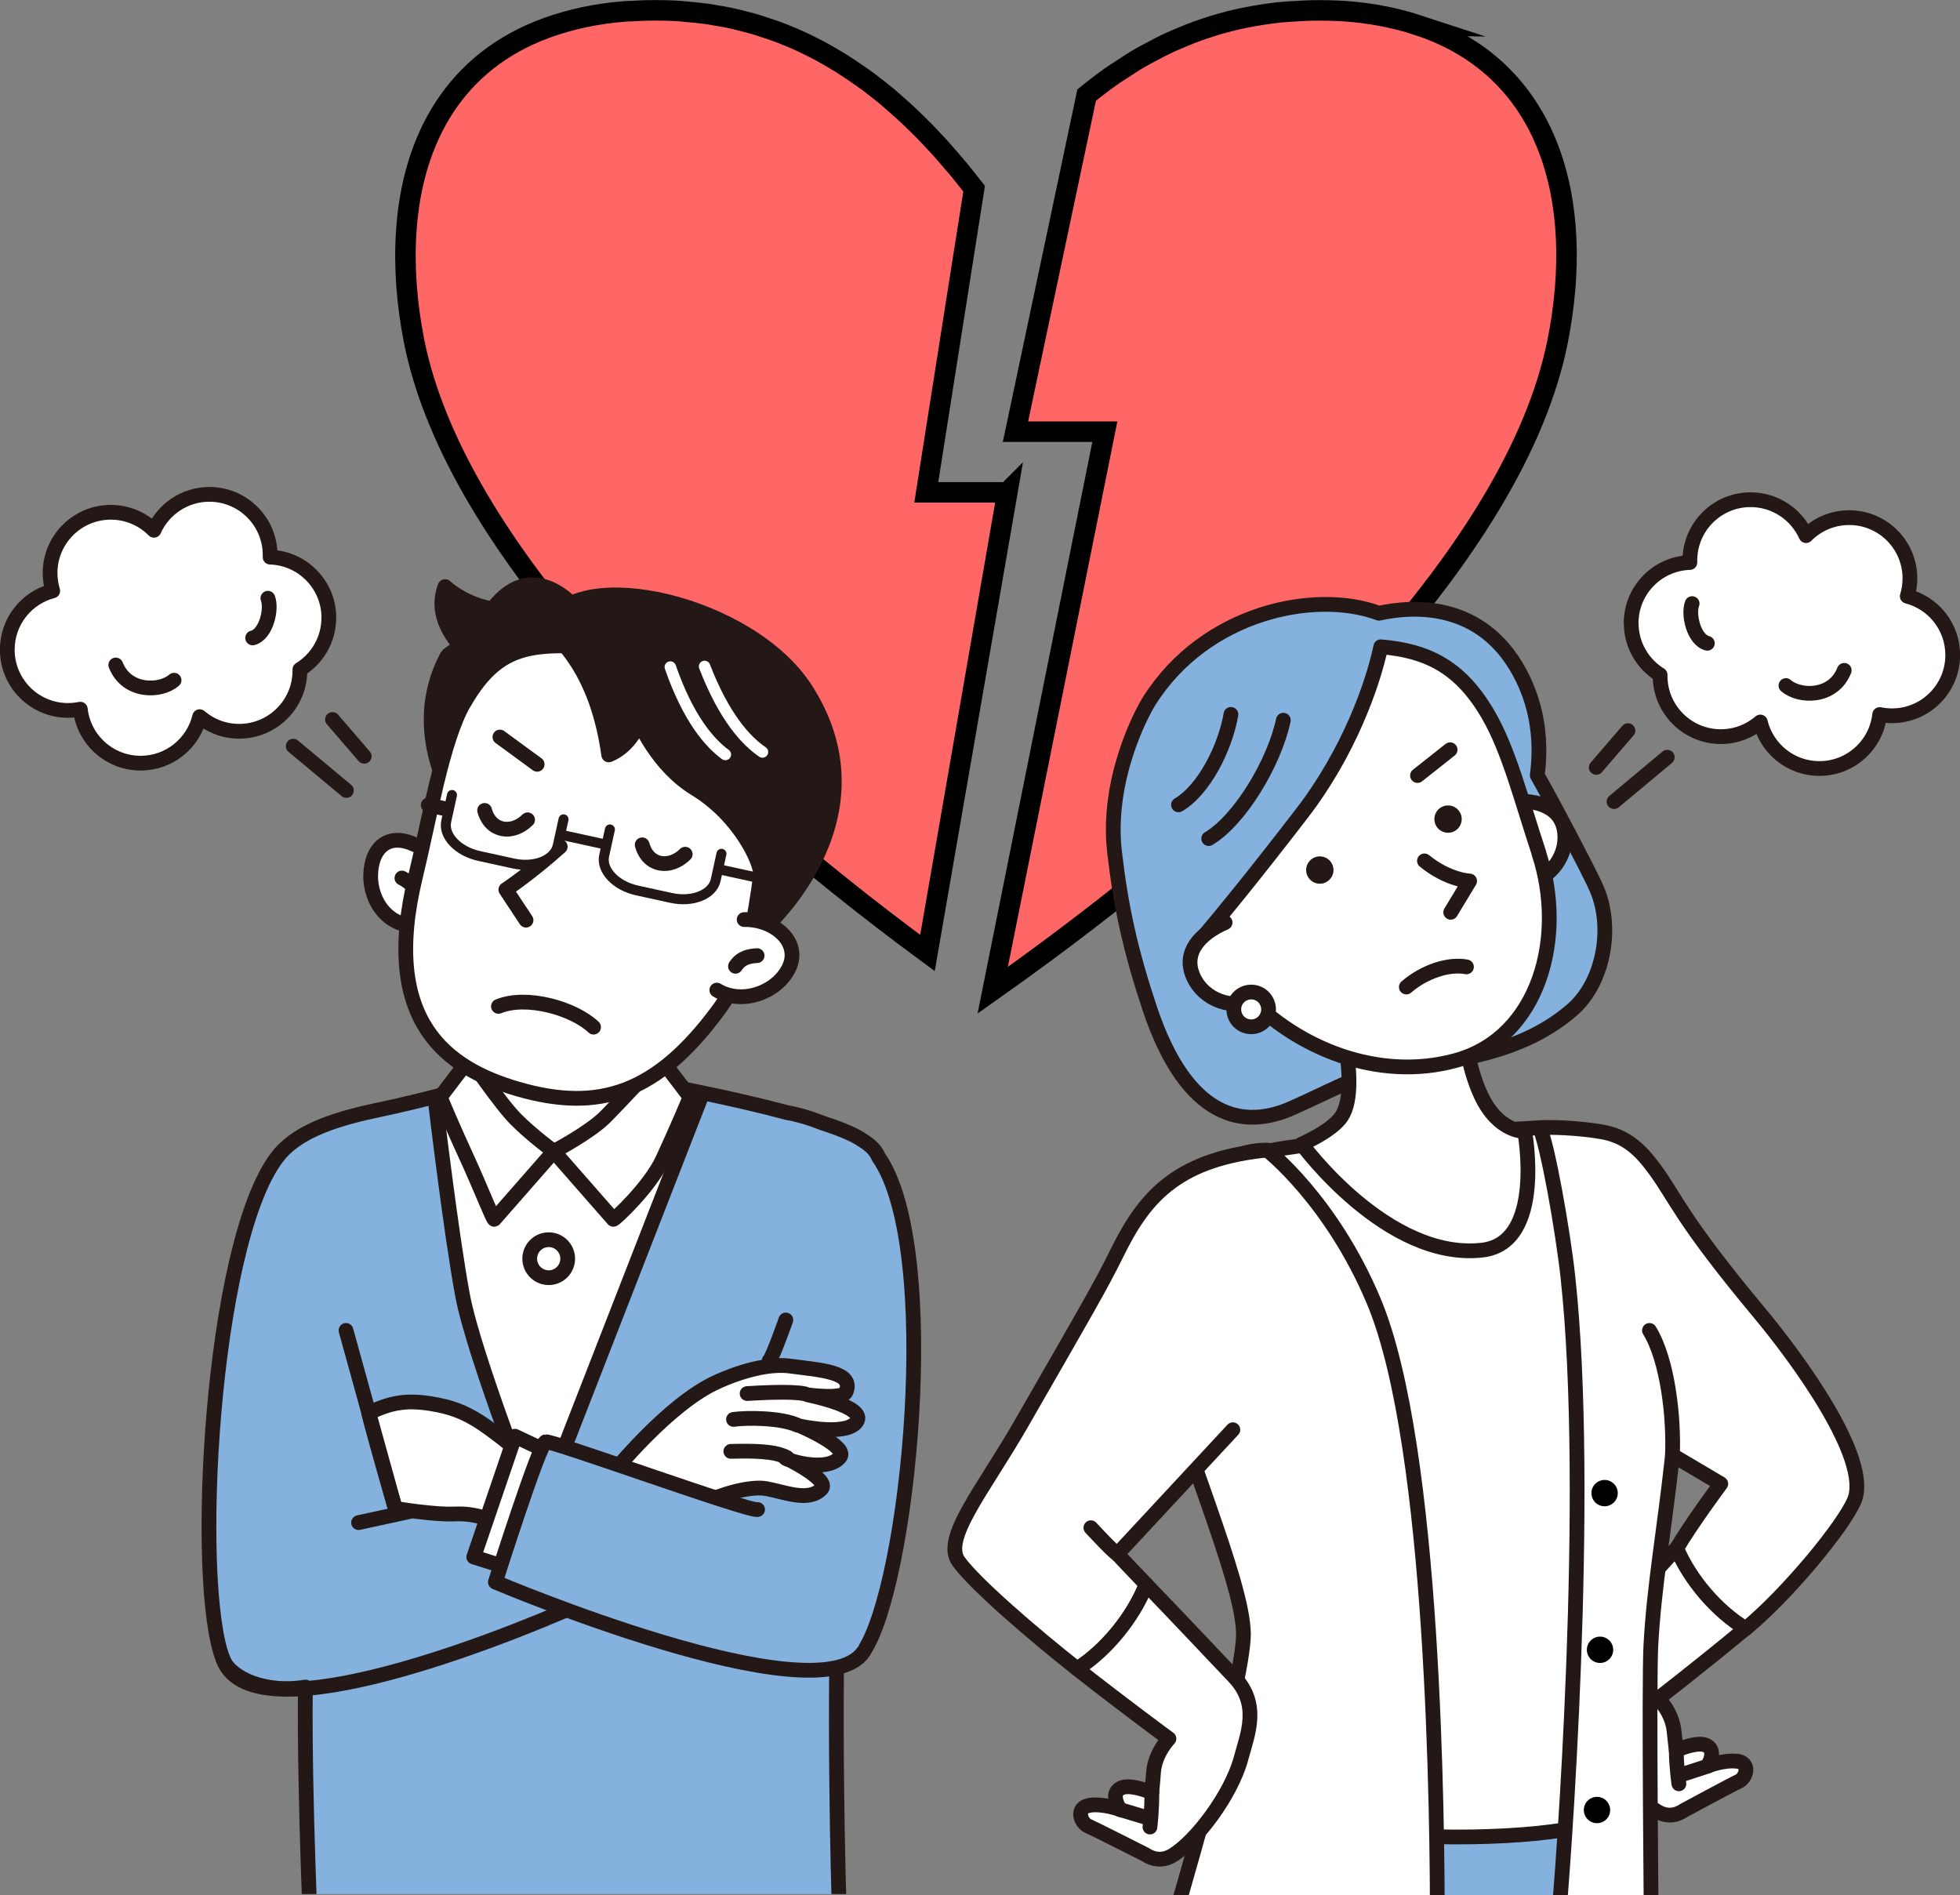 <?xml version="1.0" encoding="UTF-8"?>
<svg id="_レイヤー_1" data-name="レイヤー_1" xmlns="http://www.w3.org/2000/svg" xmlns:xlink="http://www.w3.org/1999/xlink" viewBox="0 0 296.26 286.48">
  <rect x="0" y="0" width="296.26" height="286.48" fill="#808080" stroke="none"/>
  <defs>
    <style>
      .cls-1, .cls-2, .cls-3, .cls-4 {
        fill: none;
      }

      .cls-5, .cls-6, .cls-2, .cls-7, .cls-3, .cls-4 {
        stroke-linecap: round;
        stroke-linejoin: round;
      }

      .cls-5, .cls-6, .cls-7, .cls-3, .cls-4 {
        stroke: #231815;
      }

      .cls-5, .cls-6, .cls-7, .cls-4 {
        stroke-width: 2.23px;
      }

      .cls-5, .cls-8 {
        fill: #fff;
      }

      .cls-6, .cls-9 {
        fill: #231815;
      }

      .cls-10 {
        clip-path: url(#clippath-1);
      }

      .cls-2 {
        stroke: #fff;
        stroke-width: 1.73px;
      }

      .cls-7 {
        fill: #85b1df;
      }

      .cls-3 {
        stroke-width: 1.51px;
      }

      .cls-11 {
        fill: #f66;
        stroke: #000;
        stroke-miterlimit: 10;
        stroke-width: 3.1px;
      }

      .cls-12 {
        clip-path: url(#clippath);
      }
    </style>
    <clipPath id="clippath">
      <rect id="SVGID" class="cls-1" x="22.85" y="81.91" width="119.08" height="204.37"/>
    </clipPath>
    <clipPath id="clippath-1">
      <rect class="cls-1" x="140.87" y="88.25" width="145.09" height="198.22"/>
    </clipPath>
  </defs>
  <g>
    <path class="cls-11" d="M152.26,74.42h-12.25l2.75-17.48,4.48-28.42c-.19-.24-.38-.47-.56-.71-.62-.78-1.23-1.56-1.86-2.32-.34-.41-.69-.8-1.03-1.2-.5-.58-.99-1.16-1.49-1.72-.38-.42-.77-.83-1.15-1.24-.48-.51-.95-1.03-1.44-1.52-.41-.42-.83-.82-1.24-1.23-.48-.46-.95-.93-1.44-1.38-.43-.4-.87-.78-1.3-1.17-.48-.43-.97-.86-1.45-1.27-.45-.38-.9-.74-1.36-1.1-.49-.39-.99-.78-1.49-1.16-.47-.35-.94-.69-1.42-1.02-.51-.36-1.02-.71-1.53-1.05-.48-.32-.97-.63-1.46-.94-.53-.32-1.06-.64-1.59-.95-.5-.29-1-.57-1.5-.84-.55-.3-1.11-.57-1.67-.85-.51-.25-1.02-.5-1.53-.73-.58-.26-1.16-.5-1.75-.74-.52-.22-1.04-.43-1.57-.62-.6-.22-1.22-.42-1.84-.62-.53-.17-1.05-.35-1.59-.51-.66-.19-1.33-.35-1.99-.52-.52-.13-1.03-.27-1.56-.38-.74-.16-1.49-.28-2.24-.4-.48-.08-.95-.18-1.44-.24-.97-.13-1.95-.23-2.94-.31-.29-.03-.57-.07-.87-.09-1.29-.09-2.61-.13-3.95-.13-1.21,0-2.45.05-3.7.13-.21.01-.42,0-.63.02-4.54.33-8.52,1.23-12.07,2.52-13.72,5-20.24,16.62-21.18,30.67-.36,5.31.05,10.94,1.19,16.71,6.24,31.12,41.57,65.91,77.59,92.43l12.07-69.62Z"/>
    <path class="cls-11" d="M214.37,3.82c-3.27-1.07-6.88-1.82-10.95-2.12-1.74-.12-3.42-.14-5.09-.12-.75.01-1.48.06-2.22.1-1.04.05-2.07.12-3.08.23-.74.08-1.47.19-2.2.3-.97.15-1.93.31-2.87.51-.72.15-1.42.31-2.13.49-.92.24-1.83.49-2.72.78-.68.22-1.35.43-2.02.67-.89.32-1.77.68-2.64,1.05-.63.27-1.26.52-1.87.81-.89.42-1.77.89-2.64,1.35-.55.3-1.12.58-1.66.9-.96.56-1.89,1.17-2.82,1.79-.42.28-.86.54-1.28.83-1.34.94-2.65,1.94-3.93,2.99l-8.21,38.82-2.29,10.84-.26,1.21h13.51l-5.93,29.53-.72,3.59-10.3,51.31c2.58-1.82,5.17-3.7,7.76-5.61,23.94-17.67,47.62-38.94,62.62-60.38,1.89-2.7,3.64-5.4,5.24-8.1,4.8-8.09,8.2-16.15,9.77-23.99,4.26-21.42-1.28-41.27-21.1-47.78Z"/>
  </g>
  <g>
    <g>
      <path class="cls-5" d="M49.71,93.38c0-4.97-3.95-9.01-8.88-9.17,0-.1,0-.2,0-.31,0-5.07-4.11-9.18-9.18-9.18-3.73,0-6.94,2.23-8.38,5.43-1.66-1.68-3.97-2.72-6.52-2.72-5.07,0-9.18,4.11-9.18,9.18,0,.94.14,1.85.4,2.7-3.95,1.02-6.87,4.61-6.87,8.89,0,5.07,4.11,9.18,9.18,9.18.64,0,1.26-.07,1.86-.19.5,4.59,4.39,8.16,9.12,8.16,4.33,0,7.95-3,8.92-7.03,1.61,1.38,3.69,2.21,5.97,2.21,5.07,0,9.18-4.11,9.18-9.18,0-.05,0-.11,0-.16,2.62-1.62,4.37-4.51,4.37-7.82Z"/>
      <line class="cls-5" x1="50.26" y1="108.75" x2="55.05" y2="114.31"/>
      <line class="cls-5" x1="44.32" y1="112.78" x2="52.36" y2="119.48"/>
      <path class="cls-5" d="M17.5,100.51c1.66,4.21,6.77,4.09,8.81,2.3"/>
      <path class="cls-5" d="M40.49,90.42c.64,1.66-.26,5.49-2.3,6"/>
    </g>
    <g>
      <path class="cls-5" d="M246.55,94.19c0-4.97,3.95-9.01,8.88-9.17,0-.1,0-.2,0-.31,0-5.07,4.11-9.18,9.18-9.18,3.73,0,6.94,2.23,8.38,5.43,1.66-1.68,3.97-2.72,6.52-2.72,5.07,0,9.18,4.11,9.18,9.18,0,.94-.14,1.85-.4,2.7,3.95,1.02,6.87,4.61,6.87,8.89,0,5.07-4.11,9.18-9.18,9.18-.64,0-1.26-.07-1.86-.19-.5,4.59-4.39,8.16-9.12,8.16-4.33,0-7.95-3-8.92-7.03-1.61,1.38-3.69,2.21-5.97,2.21-5.07,0-9.18-4.11-9.18-9.18,0-.05,0-.11,0-.16-2.62-1.62-4.37-4.51-4.37-7.82Z"/>
      <line class="cls-5" x1="246.07" y1="110.43" x2="241.28" y2="115.99"/>
      <line class="cls-5" x1="252.01" y1="114.45" x2="243.97" y2="121.16"/>
      <path class="cls-5" d="M278.76,101.32c-1.66,4.21-6.77,4.09-8.81,2.3"/>
      <path class="cls-5" d="M255.77,91.23c-.64,1.66.26,5.49,2.3,6"/>
    </g>
    <g class="cls-12">
      <g>
        <path class="cls-7" d="M132.8,174.89c-.57-1.35-1.68-2.09-2.83-2.8-1.27-.79-3.32-1.6-5.76-2.39-2.11-.83-4.05-1.35-5.15-1.51-8.06-2.16-17.12-3.86-17.19-3.87-12.43-1.24-22.44-2.35-26.86-1.1-4.62,1.3-10.84,3.08-18.12,4.61-7.28,1.53-12.34,3.54-15.05,7.14-9.98,13.29-12.65,64.41-8.13,75.81,1.16,2.94,6.49,5.21,12.45,4.21-.19,17.24.96,40.63.96,40.63h79.97s-.85-19.92-.64-43.63c1.82-.38,3.22-1.11,4.04-2.31,6.83-9.89,11.96-61.02,2.3-74.8Z"/>
        <path class="cls-5" d="M65.9,167.25s2.3,19.35,4.02,28.55c1.72,9.2,11.3,33.53,11.3,33.53l24.71-63.41-40.04,1.34Z"/>
        <path class="cls-5" d="M97.14,148.38s-1.02,14.39,2.8,20.27c3.82,5.88-1.28,5.54-1.28,5.54,0,0-4.88-.63-13.79-.42-10.28.24-12.01.89-12.01.89,0,0-3.48.92.64-7.02,4.12-7.94,2.28-18.02,2.28-18.02"/>
        <path class="cls-5" d="M83.71,174.03l9,10.27c.17.08,5.56-4.94,7.48-9.12,2-4.35,4.18-9.38,4.08-9.4l-4.42-5.8s-5.94,6.4-8.32,8.8c-2.38,2.4-7.82,5.25-7.82,5.25Z"/>
        <path class="cls-5" d="M83.71,174.03l-9,10.27c-.17.08-2.14-4.94-4.06-9.12-2-4.35-4.18-9.38-4.08-9.4l4.42-5.8s4.6,6.79,6.98,9.19c2.38,2.4,5.74,4.87,5.74,4.87Z"/>
        <circle class="cls-5" cx="82.95" cy="190.24" r="2.87" transform="translate(-15.48 7.53) rotate(-4.75)"/>
        <path class="cls-5" d="M68.6,228.84c6.65-.36,9.34,4.22,9.81,2.8l3.25-9.74c-8.55-6.65-10.44-8.77-16.54-9.74-3.66-.58-6.02-.21-9.39,1.42.74,3.14,4.01,14.41,4.01,14.41,0,0,5.96,1,8.87.84Z"/>
        <path class="cls-5" d="M108.44,208.85s6.23-3.01,10.98-2.37c4.75.63,9.66.87,8.47,3.88-.48,1.21-5.78.47-5.78.47,0,0,8.92,1.77,7.39,4.04-1.5,2.23-8.42.71-8.42.71,0,0,7.2,3.09,5.88,4.67-2.11,2.53-8.73.24-8.26.08,0,0,6.83,3.3,5.46,4.72-1.94,2.02-5.59.45-8.34-.05-2.55-.47-7.49,1.11-8.6,1.9-1.11.79-14.72-4.12-14.72-4.12,0,0,8.55-10.66,15.94-13.93Z"/>
        <line class="cls-4" x1="54.2" y1="230.14" x2="61.88" y2="228.47"/>
        <g>
          <path class="cls-5" d="M62.76,127.7c-4.11-1.97-6.64.48-6.73,4.56-.1,4.08,2.84,8.14,7.45,7.6"/>
          <path class="cls-5" d="M63.06,135.54c-.24-1.64-1.38-2.33-2.31-2.83"/>
          <path class="cls-6" d="M74.45,92.02c-4.28-.66-7.18-3.36-7.18-3.36-1.43,3.73.6,7.02,2.33,8.96-.15.26-1.86,1.27-2.01,1.54-6.25,11.67,1.56,22.72,1.56,22.72l18.74-28.95s-6.81-9.6-13.44-.91Z"/>
          <path class="cls-5" d="M70.13,106.24c-3.25,5.66-5.21,17.51-7.33,26.27-5.35,22,4.87,28.99,15.4,32.07,12.37,3.61,21.08.64,30.31-11.8,4.58-6.17,9.51-18.35,9.97-27.13.45-8.78-9.98-26.83-23.29-27.54-13.31-.71-19.18-2.09-25.04,8.13Z"/>
          <path class="cls-6" d="M114.91,140.88s19.64-16.72,6.9-36.64c-8.47-13.25-34.65-19.02-38.85-9.87-.56,1.22,6.95,4.57,9.05,19.73,0,0,3.16-1.03,4.6-5,0,0,2.69,6.58,8.47,10.1,6.83,4.16,9.93,11.2,9.87,12.88-.06,1.68-1.68,10.65-1.68,10.65,0,0,1.65-3.82,3.49-2.64,1.84,1.18-1.87.78-1.87.78"/>
          <path class="cls-5" d="M112.48,138.99c4.55-.08,8.48,3.35,6.87,7.09-1.61,3.75-7.03,5.98-11,3.57"/>
          <path class="cls-5" d="M84.68,127.97c-4.45,3.99-8.22,6.5-8.22,6.5l3.05,4.61"/>
          <path class="cls-5" d="M111.17,146.05c.9-1.39,2.23-1.54,3.27-1.61"/>
          <path class="cls-2" d="M106.5,100.73c2.99,7.76,6.35,11.31,8.75,12.93"/>
          <path class="cls-2" d="M101.32,100.82c2.73,7.85,5.97,11.51,8.32,13.22"/>
          <g>
            <path class="cls-8" d="M85.18,123.84l-.87,3.97c-.48,2.19-3.5,3.4-6.72,2.7l-5.16-1.13c-3.22-.7-5.46-3.07-4.98-5.25l.87-3.97"/>
            <path class="cls-3" d="M85.18,123.84l-.87,3.97c-.48,2.19-3.5,3.4-6.72,2.7l-5.16-1.13c-3.22-.7-5.46-3.07-4.98-5.25l.87-3.97"/>
          </g>
          <g>
            <path class="cls-8" d="M109.05,129.05l-.87,3.97c-.48,2.19-3.5,3.4-6.72,2.7l-5.16-1.13c-3.22-.7-5.46-3.07-4.98-5.25l.87-3.97"/>
            <path class="cls-3" d="M109.05,129.05l-.87,3.97c-.48,2.19-3.5,3.4-6.72,2.7l-5.16-1.13c-3.22-.7-5.46-3.07-4.98-5.25l.87-3.97"/>
          </g>
          <g>
            <line class="cls-8" x1="116.59" y1="133.12" x2="108.81" y2="131.42"/>
            <line class="cls-3" x1="116.59" y1="133.12" x2="108.81" y2="131.42"/>
          </g>
          <g>
            <line class="cls-8" x1="91.55" y1="127.65" x2="85.06" y2="126.23"/>
            <line class="cls-3" x1="91.55" y1="127.65" x2="85.06" y2="126.23"/>
          </g>
          <g>
            <line class="cls-8" x1="67.34" y1="122.25" x2="64.73" y2="121.68"/>
            <line class="cls-4" x1="67.34" y1="122.25" x2="64.73" y2="121.68"/>
          </g>
          <path class="cls-5" d="M75.34,152.11c4.27-1.74,11.36.29,14.38,3.14"/>
          <path class="cls-5" d="M73.25,122.49c.91,3.28,4.22,3.68,6.5,1.42"/>
          <path class="cls-5" d="M97.07,127.69c.9,3.28,4.22,3.68,6.5,1.42"/>
          <line class="cls-5" x1="75.56" y1="111.4" x2="81.19" y2="115.52"/>
        </g>
        <path class="cls-4" d="M88.33,242.17c-15.89,7.05-50.59,20.1-54.61,8.6"/>
        <line class="cls-4" x1="52.3" y1="201.09" x2="59.74" y2="228"/>
        <path class="cls-5" d="M118.98,220.32c-1.82-1.03-5.18-1.03-8.51-.95"/>
        <path class="cls-5" d="M120.53,215.41c-2.53-1.16-7.8-1.15-9.66-.87"/>
        <path class="cls-5" d="M121.64,210.67c-1.9-.42-6.69-.16-8.71-.04"/>
        <polyline class="cls-5" points="83.85 219.93 77.84 217.08 71.61 235.34 77.31 237.13"/>
        <path class="cls-7" d="M114.51,228.16c-.95.47-31.08-10.47-32.03-10.24-.95.24-7.6,21.21-7.6,21.21,0,0,48.65,20.64,55.62,10.55"/>
        <path class="cls-7" d="M116.25,205.68c.47-.32,2.53-6.17,2.53-6.17"/>
      </g>
    </g>
    <g class="cls-10">
      <g>
        <path class="cls-7" d="M241.16,133.91c-1.87-3.92-6.04-11.82-8.8-16.73.59-4.43.33-10.04-2.7-15.6-5.76-10.59-15.92-10.05-21.23-8.89-9.54-3.58-26.2-.26-34.73,13.27-1.04,1.65-6.52,11.74-5.23,22.85.96,8.27,2.4,14.84,5.27,23.48,5.76,17.33,14.55,18.24,21.37,15.27,4.79-2.09,10.81-5.33,14.55-6.09,5.52-1.12,7.42-.49,13.68-1.98,5.06-1.21,10.01-3.15,14.28-6.84,4.88-4.22,6.35-12.82,3.53-18.73Z"/>
        <rect class="cls-7" x="188.9" y="260.93" width="59.77" height="30.08"/>
        <g>
          <path class="cls-5" d="M262.53,266.21c-2.08-.24-4.46.75-4.46.75,0,0,1.5-2.22-.06-3.1-1.14-.64-3.46.2-4.65.7-.14-1.2-.25-2.28-.33-2.99-.31-2.83-2.38-4.85-2.38-4.85,0,0,6.35-4.9,13.2-10.58-.93-4.7-4.25-9.9-10.43-12.13-4.12,4.49-10.4,11.49-12.53,13.85-3.77,4.18-1.81,8.39-.7,12.08,1.57,5.24,6.88,11.93,10.4,13.91,1.57.88,2.99.45,3.95-.22,0,0,7.09-3.83,8.27-4.38,1.18-.55,1.81-2.81-.27-3.06Z"/>
          <path class="cls-5" d="M253.37,264.58c.04,2.65.4,5.04.4,5.04"/>
          <line class="cls-5" x1="254.04" y1="268.28" x2="258.07" y2="266.97"/>
        </g>
        <path class="cls-5" d="M202.69,276.26c.36-4.74,1.06-29.73.6-36.64-2.06-31.17-7.66-50.15-13.32-65.26,9-2.32,35.21-3.41,42.72-3.91,11.45,20.54,8.51,58.11,8.51,58.11,0,0-2.99,33.73-1.72,47.32-6.84,2.06-26.56,2.51-36.78.38Z"/>
        <path class="cls-5" d="M201.23,148.66s4.79,15.24,1.55,20.1c-1.49,2.23-6.02,4.16-6.02,4.16,0,0,12.89,17.66,27.28,16.03,9.56-1.08,6.42-17.95,6.42-17.95,0,0-4,.2-6.64-5.52-3.31-7.17-2.81-17.19-2.81-17.19"/>
        <path class="cls-5" d="M249.6,291.01s-.38-35.98-.07-42.23c.48-9.12,2.03-17.37,3.27-28.83l7.3,4.32s-4.58,6.18-6.66,9.76c2.02,4.79,6.11,9.52,10.43,12.13,6.39-5.29,14.84-15.56,16.42-19.38,2.61-6.3-8.83-21.74-14.41-28.42-11.74-14.08-12.52-17.19-15.74-21.59-2.14-2.92-4.28-5.07-8.1-5.71s-7.83-.71-9.33-.62c1.18,2.39,3.5,15.44,4.28,22.54,3.57,32.7-.75,90.62-1.52,98.03h14.15Z"/>
        <path class="cls-5" d="M177.19,291.01s10.76-36.05,10.76-44.02-9.74-29.6-13.75-45.64c-1.24-4.95,8.74-24.21,13-26.68,1.54-.89,4.34-.83,4.34-.83,0,0,9.73,7.56,16.14,22.9,9.2,22.03,9.58,79.19,9.58,94.26h-40.06Z"/>
        <path class="cls-5" d="M186.35,216.1l-17.46,18.79s1.83,1.97,4.36,4.59c-1.96,4.99-6.04,9.96-10.43,12.76-6.71-5.28-15.4-12.78-17.91-16.21-2.54-3.47,3.67-10.78,9.4-20.74,9.41-16.38,12.03-20.83,14.48-25.82,4.01-8.13,8.66-14.07,22.13-15.58"/>
        <path class="cls-7" d="M168.89,234.89c-.65-.34-4-3.98-4-3.98"/>
        <g>
          <path class="cls-5" d="M164.7,272.86c2.14-.3,4.62.66,4.62.66,0,0-1.6-2.25-.02-3.19,1.15-.69,3.57.12,4.8.61.12-1.24.2-2.36.26-3.09.24-2.93,2.33-5.05,2.33-5.05,0,0-6.67-4.89-13.87-10.55,4.39-2.81,8.47-7.78,10.43-12.76,4.36,4.51,11.01,11.56,13.27,13.94,3.99,4.21,2.08,8.59,1.04,12.43-1.48,5.43-6.78,12.47-10.35,14.59-1.6.95-3.06.54-4.07-.13,0,0-7.4-3.76-8.63-4.3-1.23-.53-1.94-2.85.2-3.15Z"/>
          <path class="cls-5" d="M174.1,270.94c.03,2.73-.28,5.21-.28,5.21"/>
          <line class="cls-5" x1="173.5" y1="274.77" x2="169.32" y2="273.52"/>
        </g>
        <path class="cls-5" d="M252.79,219.96c.25-5.58-.68-14.35-3.47-18.87"/>
        <circle cx="242.54" cy="225.68" r="1.99"/>
        <circle cx="241.85" cy="249.36" r="1.99"/>
        <circle cx="241.39" cy="273.58" r="1.99"/>
        <path class="cls-5" d="M228.36,121.16c4.15-.37,7.8.88,8.15,4.81.35,3.92-2.73,7.41-6.87,7.78"/>
        <path class="cls-5" d="M232.62,128.95c-2.74-8.27-4.52-15.5-7.69-20.95-4.11-7.07-9.02-9.64-16.22-10.24-1.24,5.85-4.87,15.99-11.87,25.11-7.34,9.55-12.34,15.61-14.67,18.38,1.94,3.64,4.15,6.87,6.2,9.06,7.61,8.11,19.96,13.21,31.7,9.97,12.62-3.49,16.7-18.73,12.53-31.31Z"/>
        <path class="cls-4" d="M193.98,108.86c-1.37,6.43-6.56,15.07-11.28,17.89"/>
        <path class="cls-4" d="M186.06,107.98c-.85,5-4.07,11.42-7.93,13.67"/>
        <path class="cls-5" d="M215.31,130.12c3.58,2.92,6.83,3.04,6.83,3.04l-2.86,4.73"/>
        <path class="cls-5" d="M185.18,139.44c-3.82,1.67-6.41,4.52-4.83,8.13,1.58,3.61,5.95,5.18,9.77,3.51"/>
        <path class="cls-9" d="M197.43,131.56c.03,1.14.98,2.04,2.12,2.01,1.14-.03,2.04-.98,2.01-2.12-.03-1.14-.98-2.04-2.12-2.01-1.14.03-2.04.98-2.01,2.12Z"/>
        <path class="cls-9" d="M216.81,123.86c.03,1.14.98,2.04,2.12,2.01,1.14-.03,2.04-.98,2.01-2.12-.03-1.14-.98-2.04-2.12-2.01-1.14.03-2.04.98-2.01,2.12Z"/>
        <path class="cls-5" d="M221.66,146.14c-2.7-.51-6.38.71-9.09,3.05"/>
        <line class="cls-5" x1="219.19" y1="113.32" x2="214.26" y2="117.22"/>
        <path class="cls-5" d="M186.54,153.06c.27,1.43,1.64,2.36,3.07,2.09,1.43-.27,2.36-1.64,2.09-3.07-.27-1.43-1.64-2.36-3.07-2.09-1.43.27-2.36,1.64-2.09,3.07Z"/>
      </g>
    </g>
  </g>
</svg>